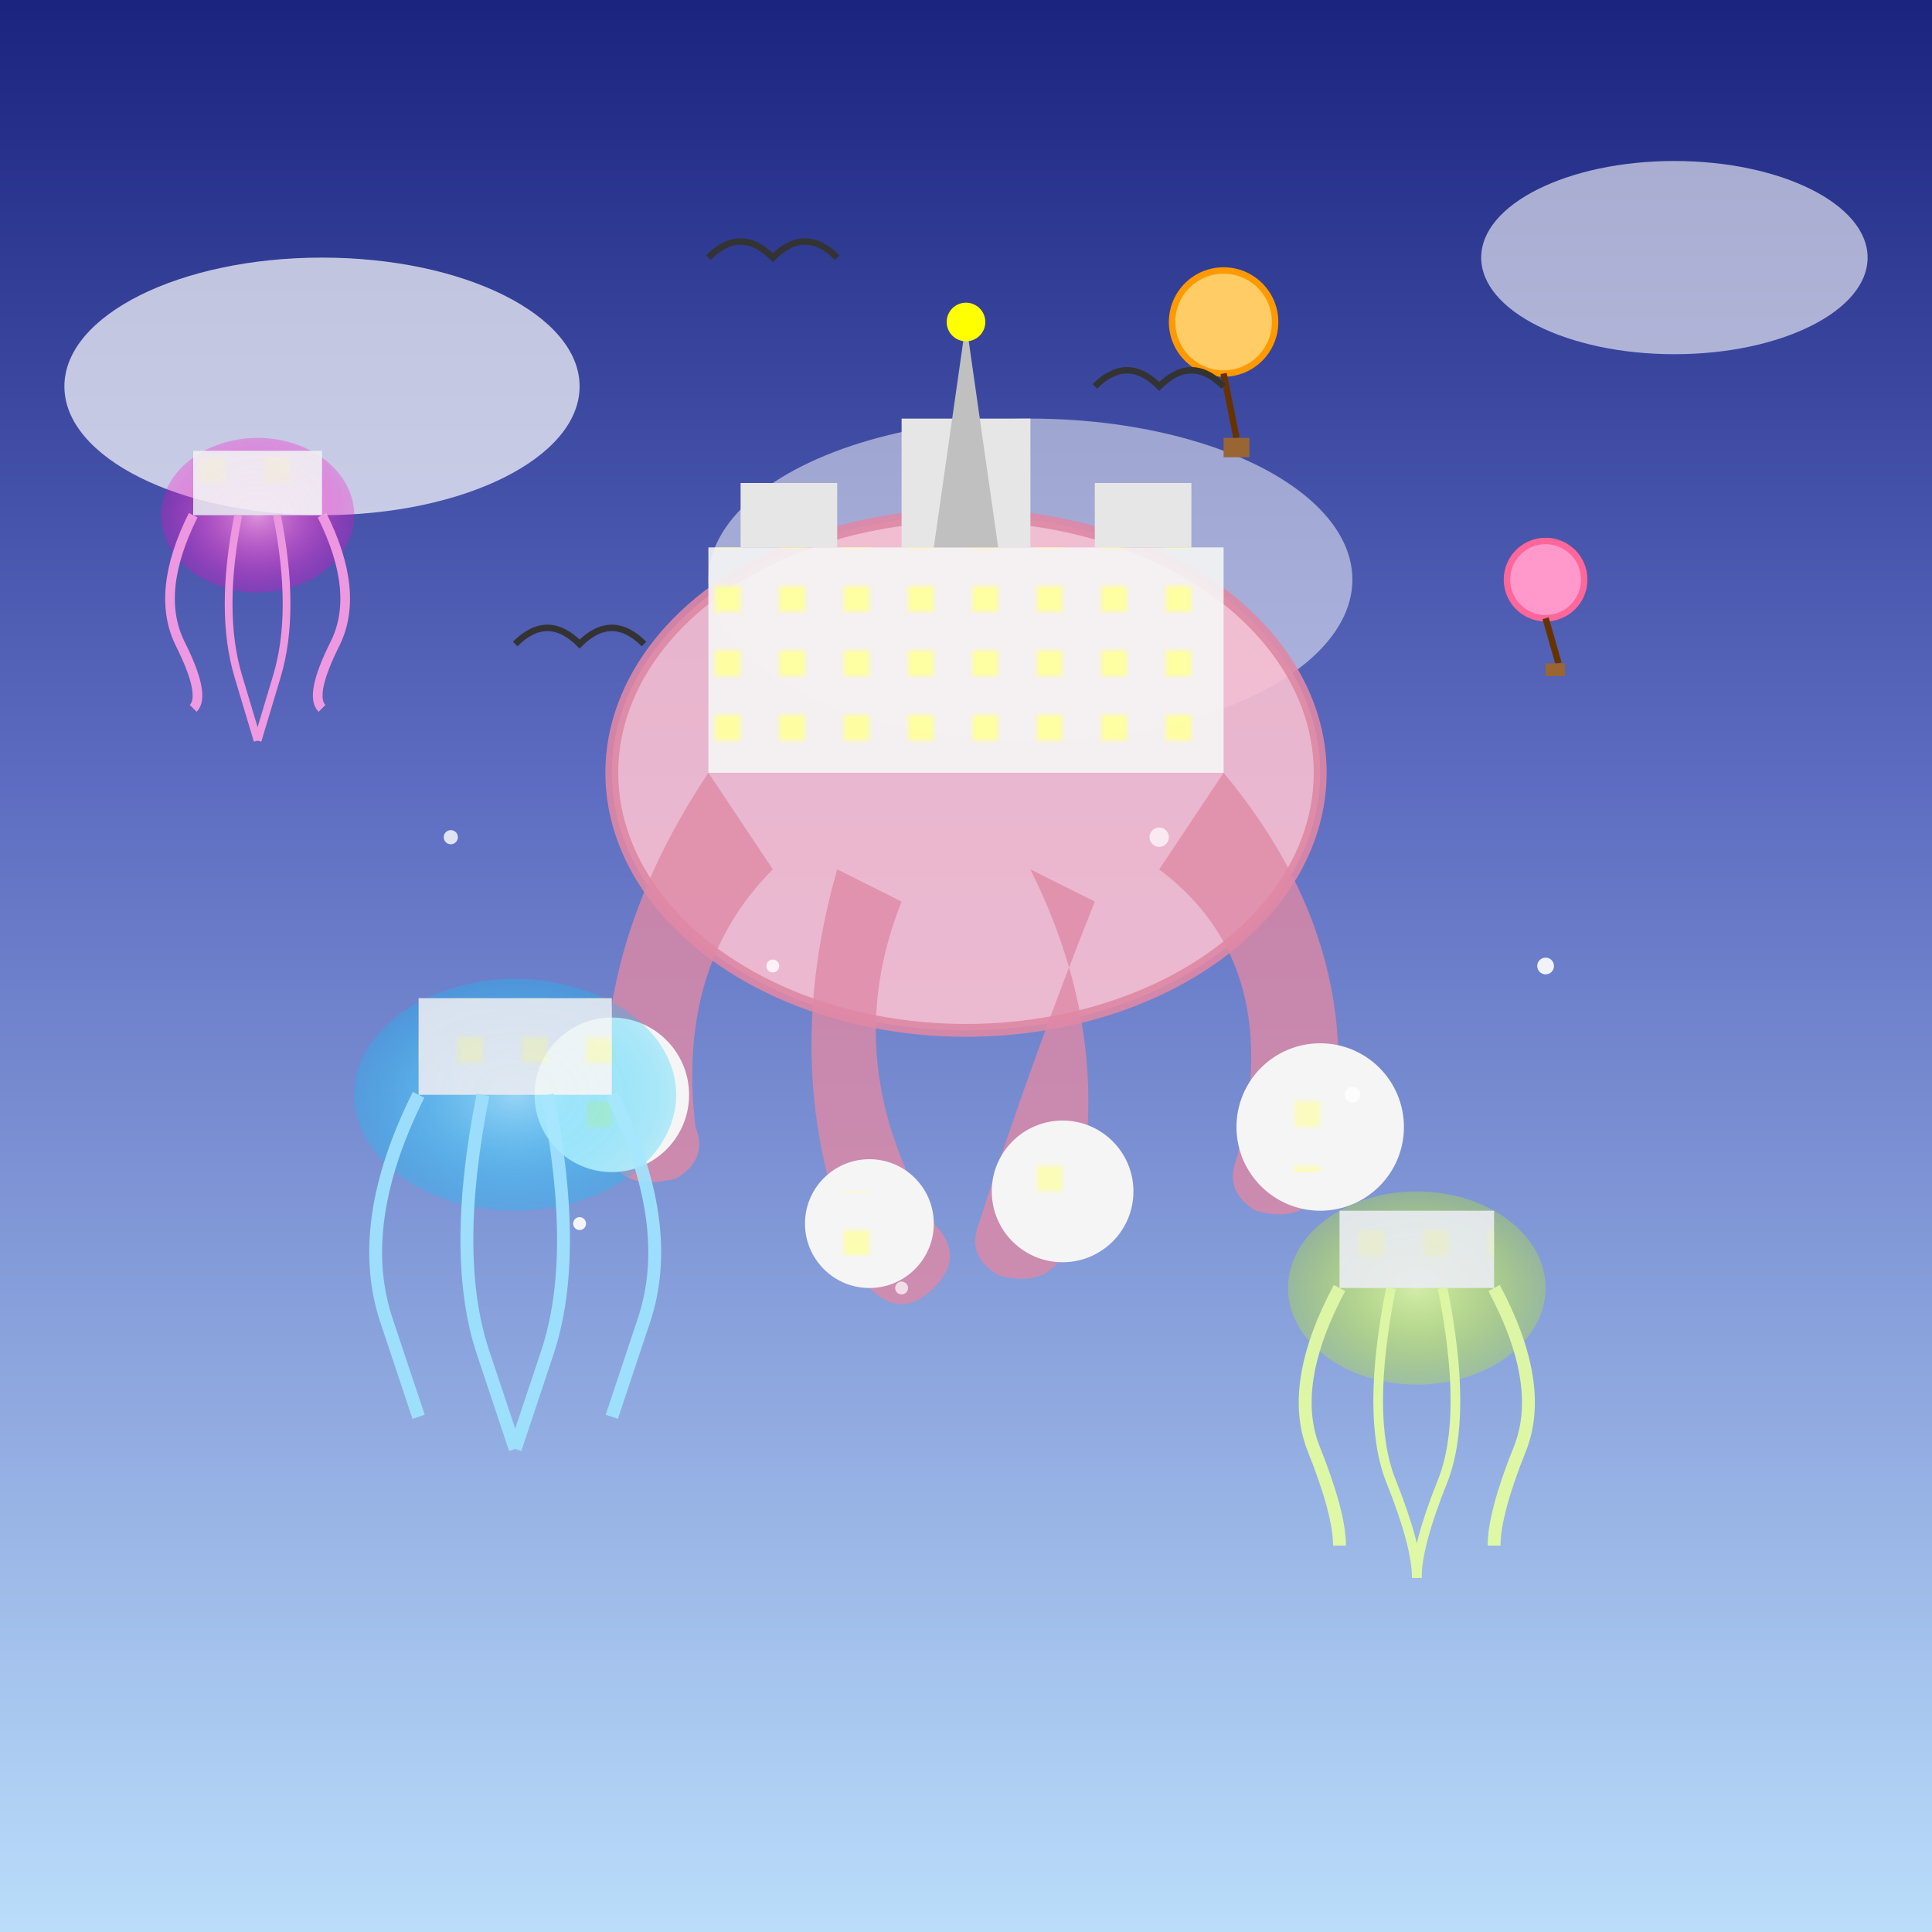 <svg xmlns="http://www.w3.org/2000/svg" viewBox="0 0 300 300">
  <defs>
    <linearGradient id="skyGradient" x1="0%" y1="0%" x2="0%" y2="100%">
      <stop offset="0%" stop-color="#1a237e" />
      <stop offset="40%" stop-color="#5c6bc0" />
      <stop offset="100%" stop-color="#bbdefb" />
    </linearGradient>
    
    <radialGradient id="jellyglow1" cx="50%" cy="50%" r="50%" fx="50%" fy="50%">
      <stop offset="0%" stop-color="#ff9fe5" stop-opacity="0.9" />
      <stop offset="100%" stop-color="#ff00c8" stop-opacity="0.3" />
    </radialGradient>
    
    <radialGradient id="jellyglow2" cx="50%" cy="50%" r="50%" fx="50%" fy="50%">
      <stop offset="0%" stop-color="#9fe5ff" stop-opacity="0.9" />
      <stop offset="100%" stop-color="#00c8ff" stop-opacity="0.3" />
    </radialGradient>
    
    <radialGradient id="jellyglow3" cx="50%" cy="50%" r="50%" fx="50%" fy="50%">
      <stop offset="0%" stop-color="#e5ff9f" stop-opacity="0.9" />
      <stop offset="100%" stop-color="#c8ff00" stop-opacity="0.3" />
    </radialGradient>

    <filter id="glow" x="-20%" y="-20%" width="140%" height="140%">
      <feGaussianBlur stdDeviation="5" result="blur" />
      <feComposite in="SourceGraphic" in2="blur" operator="over" />
    </filter>
    
    <pattern id="windows" x="0" y="0" width="10" height="10" patternUnits="userSpaceOnUse">
      <rect x="1" y="1" width="4" height="4" fill="#ffff99" />
    </pattern>
  </defs>
  
  <!-- Sky background -->
  <rect x="0" y="0" width="300" height="300" fill="url(#skyGradient)" />
  
  <!-- Clouds -->
  <ellipse cx="50" cy="60" rx="40" ry="20" fill="white" opacity="0.7" />
  <ellipse cx="260" cy="40" rx="30" ry="15" fill="white" opacity="0.6" />
  <ellipse cx="160" cy="90" rx="50" ry="25" fill="white" opacity="0.5" />
  
  <!-- Main large jellyfish-city -->
  <g transform="translate(150, 120)">
    <!-- Jellyfish dome/city -->
    <ellipse cx="0" cy="0" rx="55" ry="40" fill="#f8bfd1" opacity="0.9" stroke="#de88a5" stroke-width="2" />
    
    <!-- City buildings inside dome -->
    <rect x="-40" y="-35" width="80" height="35" fill="#f5f5f5" opacity="0.9" />
    <rect x="-35" y="-45" width="15" height="10" fill="#e6e6e6" />
    <rect x="-10" y="-55" width="20" height="20" fill="#e6e6e6" />
    <rect x="20" y="-45" width="15" height="10" fill="#e6e6e6" />
    
    <!-- Windows pattern on buildings -->
    <rect x="-40" y="-35" width="80" height="35" fill="url(#windows)" opacity="0.9" />
    
    <!-- Central spire -->
    <path d="M-5,-35 L5,-35 L0,-70 Z" fill="#c0c0c0" />
    <circle cx="0" cy="-70" r="3" fill="#ffff00" filter="url(#glow)" />
    
    <!-- Tentacles with buildings -->
    <g filter="url(#glow)">
      <!-- Tentacle 1 with hanging platform -->
      <path d="M-40,0 Q-60,30 -55,60 Q-53,65 -45,63 Q-40,60 -42,55 Q-45,30 -30,15 Z" fill="#de88a5" opacity="0.8" />
      <circle cx="-55" cy="50" r="12" fill="#f5f5f5" />
      <rect x="-60" y="42" width="10" height="15" fill="url(#windows)" opacity="0.9" />
      
      <!-- Tentacle 2 with hanging platform -->
      <path d="M-20,15 Q-30,50 -15,80 Q-10,85 -5,80 Q0,75 -5,70 Q-20,45 -10,20 Z" fill="#de88a5" opacity="0.8" />
      <circle cx="-15" cy="70" r="10" fill="#f5f5f5" />
      <rect x="-20" y="65" width="10" height="10" fill="url(#windows)" opacity="0.9" />
      
      <!-- Tentacle 3 with hanging platform -->
      <path d="M10,15 Q25,45 15,75 Q12,80 5,78 Q0,75 2,70 Q10,45 20,20 Z" fill="#de88a5" opacity="0.8" />
      <circle cx="15" cy="65" r="11" fill="#f5f5f5" />
      <rect x="10" y="60" width="10" height="10" fill="url(#windows)" opacity="0.9" />
      
      <!-- Tentacle 4 with hanging platform -->
      <path d="M40,0 Q65,30 55,65 Q52,70 45,68 Q40,65 42,60 Q50,30 30,15 Z" fill="#de88a5" opacity="0.8" />
      <circle cx="55" cy="55" r="13" fill="#f5f5f5" />
      <rect x="50" y="48" width="10" height="14" fill="url(#windows)" opacity="0.9" />
    </g>
  </g>
  
  <!-- Smaller jellyfish cities -->
  <g transform="translate(80, 170)" opacity="0.9" filter="url(#glow)">
    <ellipse cx="0" cy="0" rx="25" ry="18" fill="url(#jellyglow2)" />
    <rect x="-15" y="-15" width="30" height="15" fill="#f5f5f5" opacity="0.9" />
    <rect x="-15" y="-15" width="30" height="15" fill="url(#windows)" opacity="0.7" />
    <path d="M-15,0 Q-25,20 -20,35 T-15,50" fill="none" stroke="#9fe5ff" stroke-width="2" />
    <path d="M-5,0 Q-10,25 -5,40 T0,55" fill="none" stroke="#9fe5ff" stroke-width="2" />
    <path d="M5,0 Q10,25 5,40 T0,55" fill="none" stroke="#9fe5ff" stroke-width="2" />
    <path d="M15,0 Q25,20 20,35 T15,50" fill="none" stroke="#9fe5ff" stroke-width="2" />
  </g>
  
  <g transform="translate(220, 200)" opacity="0.9" filter="url(#glow)">
    <ellipse cx="0" cy="0" rx="20" ry="15" fill="url(#jellyglow3)" />
    <rect x="-12" y="-12" width="24" height="12" fill="#f5f5f5" opacity="0.9" />
    <rect x="-12" y="-12" width="24" height="12" fill="url(#windows)" opacity="0.7" />
    <path d="M-12,0 Q-20,15 -16,25 T-12,40" fill="none" stroke="#e5ff9f" stroke-width="2" />
    <path d="M-4,0 Q-8,20 -4,30 T0,45" fill="none" stroke="#e5ff9f" stroke-width="1.5" />
    <path d="M4,0 Q8,20 4,30 T0,45" fill="none" stroke="#e5ff9f" stroke-width="1.5" />
    <path d="M12,0 Q20,15 16,25 T12,40" fill="none" stroke="#e5ff9f" stroke-width="2" />
  </g>
  
  <g transform="translate(40, 80)" opacity="0.9" filter="url(#glow)">
    <ellipse cx="0" cy="0" rx="15" ry="12" fill="url(#jellyglow1)" />
    <rect x="-10" y="-10" width="20" height="10" fill="#f5f5f5" opacity="0.9" />
    <rect x="-10" y="-10" width="20" height="10" fill="url(#windows)" opacity="0.7" />
    <path d="M-10,0 Q-16,12 -12,20 T-10,30" fill="none" stroke="#ff9fe5" stroke-width="1.5" />
    <path d="M-3,0 Q-6,15 -3,25 T0,35" fill="none" stroke="#ff9fe5" stroke-width="1.2" />
    <path d="M3,0 Q6,15 3,25 T0,35" fill="none" stroke="#ff9fe5" stroke-width="1.2" />
    <path d="M10,0 Q16,12 12,20 T10,30" fill="none" stroke="#ff9fe5" stroke-width="1.5" />
  </g>
  
  <!-- Air balloons and flying objects -->
  <circle cx="190" cy="50" r="8" fill="#ffcc66" stroke="#ff9900" stroke-width="1" />
  <path d="M190,58 L192,68" stroke="#663300" stroke-width="1" />
  <rect x="190" y="68" width="4" height="3" fill="#996633" />
  
  <circle cx="240" cy="90" r="6" fill="#ff99cc" stroke="#ff6699" stroke-width="1" />
  <path d="M240,96 L242,103" stroke="#663300" stroke-width="1" />
  <rect x="240" y="103" width="3" height="2" fill="#996633" />
  
  <!-- Birds or flying creatures -->
  <path d="M110,40 Q115,35 120,40 Q125,35 130,40" fill="none" stroke="#333" stroke-width="1" />
  <path d="M170,60 Q175,55 180,60 Q185,55 190,60" fill="none" stroke="#333" stroke-width="1" />
  <path d="M80,100 Q85,95 90,100 Q95,95 100,100" fill="none" stroke="#333" stroke-width="1" />
  
  <!-- Floating sparkles/light particles -->
  <circle cx="120" cy="150" r="1" fill="white" opacity="0.8" />
  <circle cx="180" cy="130" r="1.5" fill="white" opacity="0.7" />
  <circle cx="90" cy="190" r="1" fill="white" opacity="0.9" />
  <circle cx="210" cy="170" r="1.2" fill="white" opacity="0.8" />
  <circle cx="140" cy="200" r="1" fill="white" opacity="0.7" />
  <circle cx="240" cy="150" r="1.3" fill="white" opacity="0.9" />
  <circle cx="70" cy="130" r="1.1" fill="white" opacity="0.8" />
</svg>